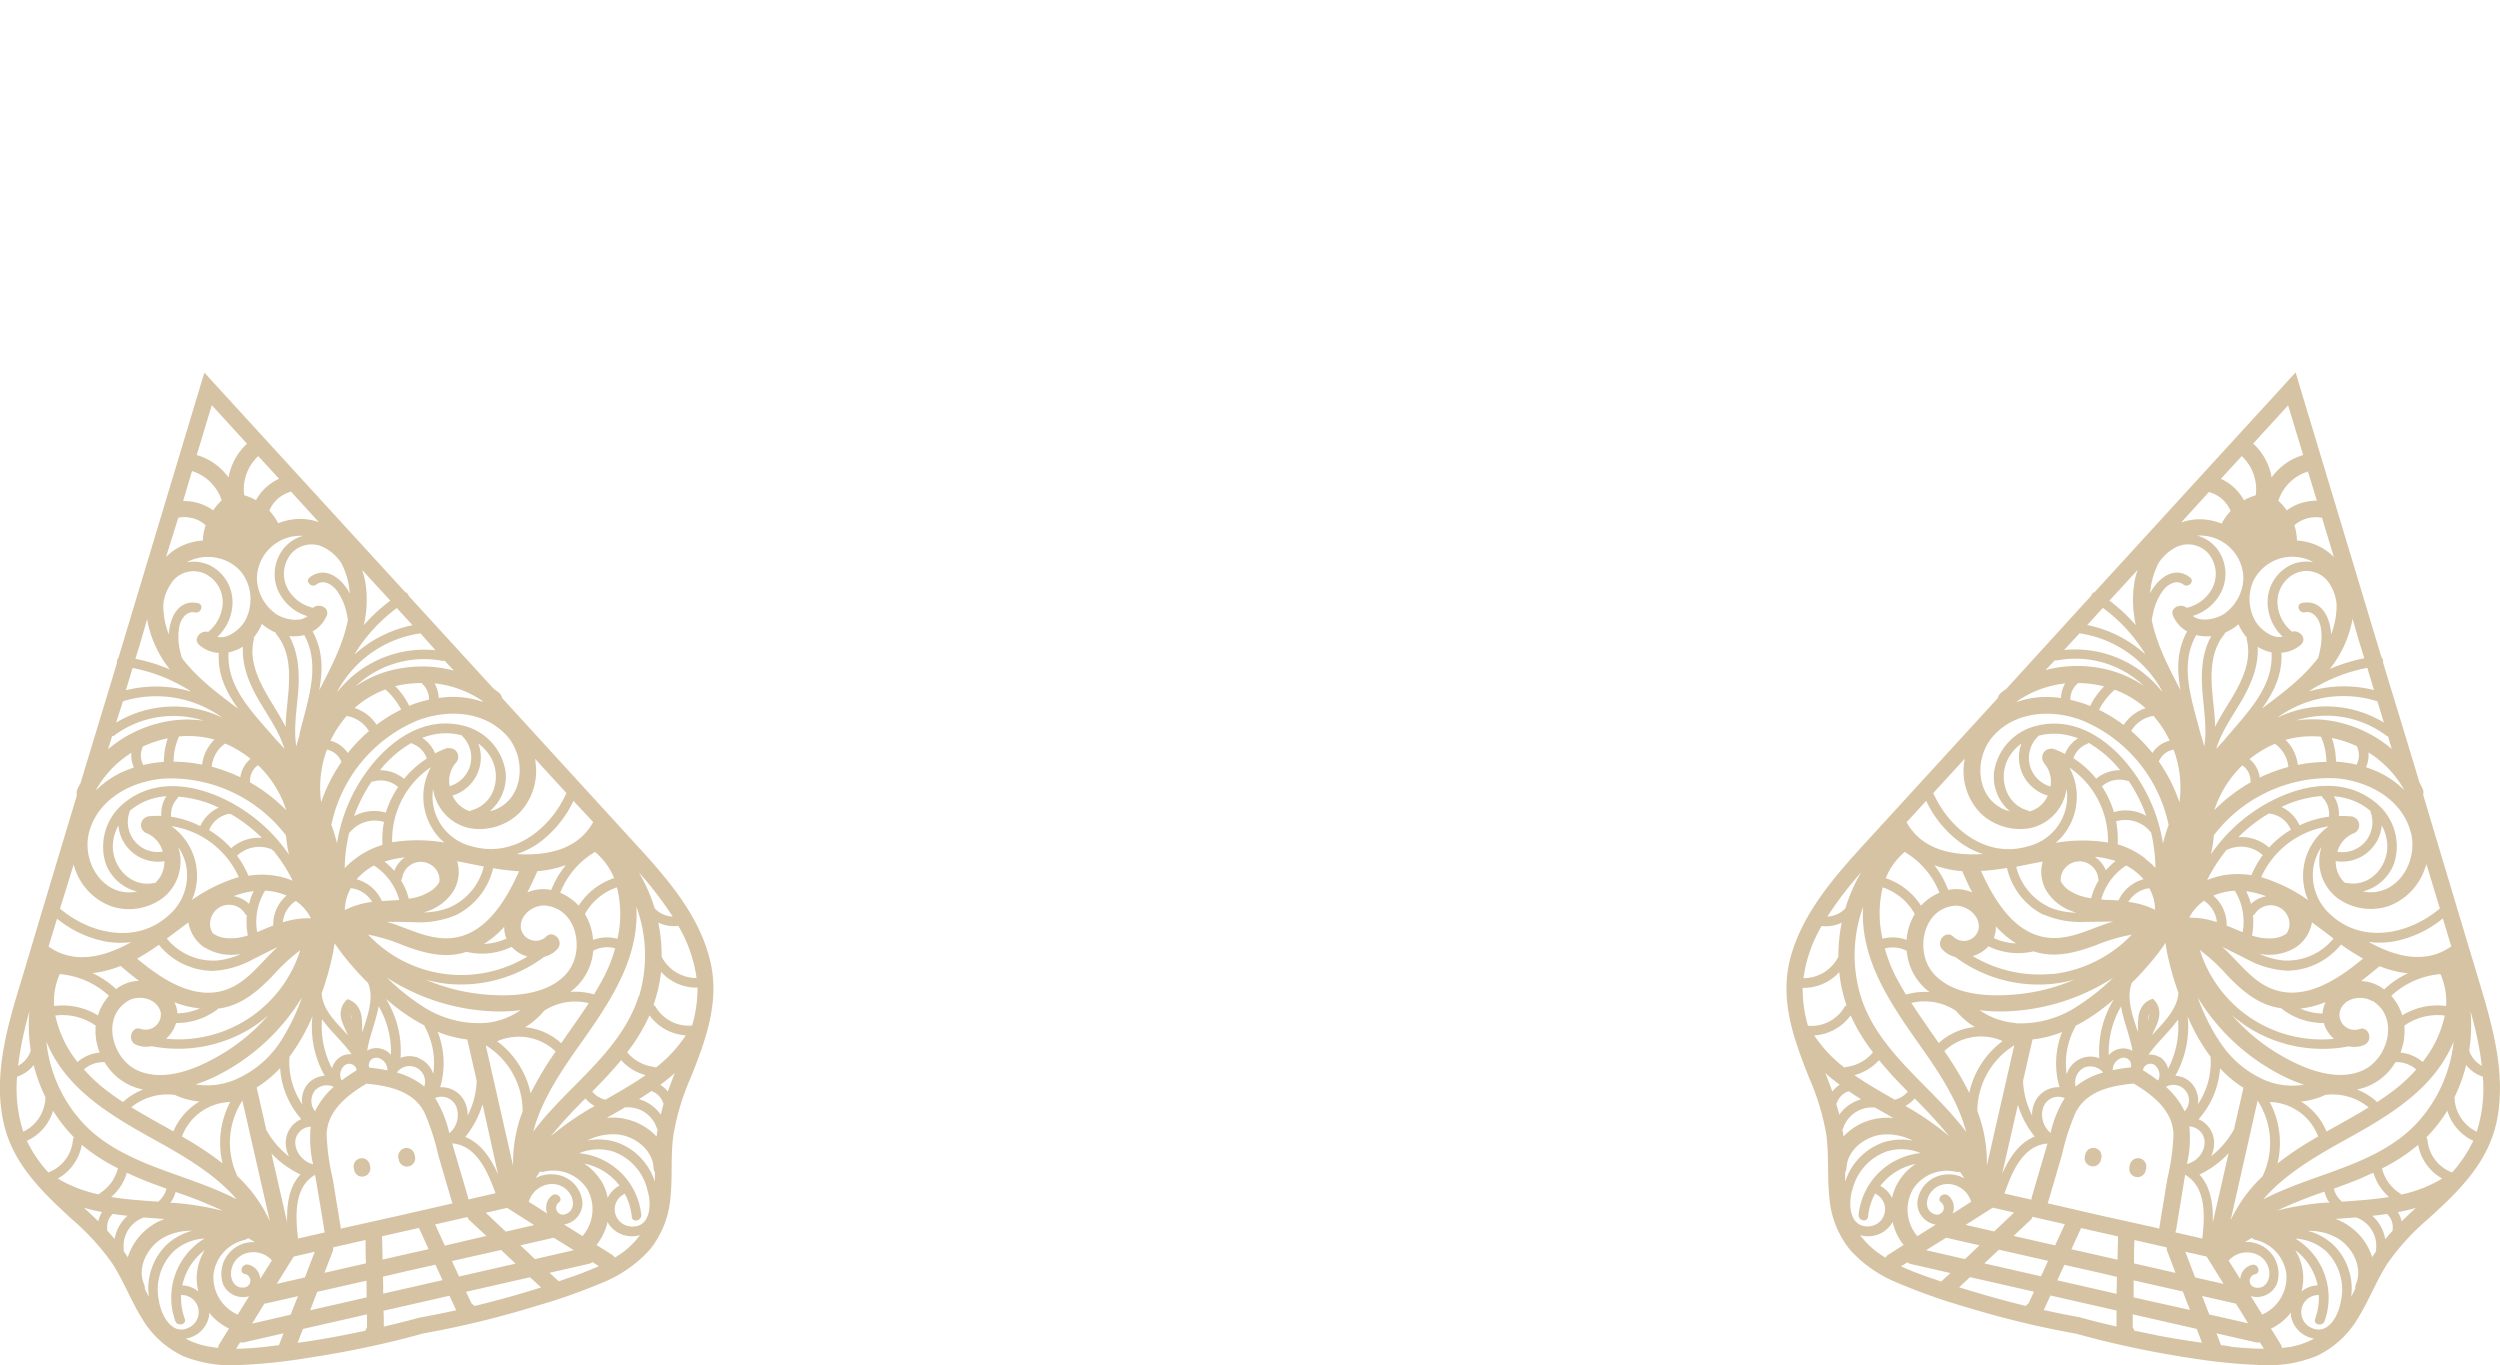 <svg id="Layer_1" data-name="Layer 1" xmlns="http://www.w3.org/2000/svg" viewBox="0 0 406.58 222.06"><defs><style>.cls-1{fill:#d6c3a3;}</style></defs><title>orn13</title><path class="cls-1" d="M406.15,181.85c1.39-7.61-.89-15.35-3.07-22.59q-4.51-15-9-30a1.44,1.44,0,0,0-.09-1q-.24-.51-.51-1-2.47-8.24-5-16.46l-.93-3.09a.81.81,0,0,0-.24-.79l-13.5-44.77-.47-1.58-1.12,1.22-31.56,34.5a.78.78,0,0,0-.56.6l-2.18,2.38L326.32,112c-.3.21-.6.44-.89.67a1.45,1.45,0,0,0-.51.85l-21.15,23.11c-5.1,5.58-10.51,11.57-12.55,19-1.89,6.92.48,13.28,3,19.66a39.38,39.38,0,0,1,2.81,9.31c.42,3.3.13,6.65.47,10a15.41,15.41,0,0,0,3.4,8.69,21,21,0,0,0,7.65,5.32,94.43,94.43,0,0,0,10.58,3.78q5.87,1.81,11.86,3.17,3.35.75,6.7,1.35,3.29.92,6.62,1.68,6,1.38,12.06,2.29A93.35,93.35,0,0,0,367.57,222a21.07,21.07,0,0,0,9.2-1.48,15.47,15.47,0,0,0,6.83-6.35c1.74-2.84,2.93-6,4.74-8.78a38.85,38.85,0,0,1,6.57-7.17C400,193.61,404.85,188.91,406.15,181.85Zm-2.52-8.52a4.23,4.23,0,0,1-2.06-2.48,26.06,26.06,0,0,0,.22-6.36A56.65,56.65,0,0,1,403.63,173.33Zm-10.51,9.27c-5.81,6.25-14.72,7.87-22.25,11.14-.94.4-1.87.84-2.78,1.31,3.55-4.17,8.75-7.13,13.43-9.73,7-3.88,14.36-8.19,17.52-15.93A23.15,23.15,0,0,1,393.12,182.6ZM386,190.74a8.27,8.27,0,0,0,2.54,3.93c-2.51.41-5.09.58-7.64.76a3.83,3.83,0,0,1-1.34-2.12c1.51-.54,3-1.09,4.45-1.7C384.63,191.33,385.29,191,386,190.74Zm-7.1,4.84-.58,0a46.15,46.15,0,0,0-8,1.3,76,76,0,0,1,7.71-3.08A5.15,5.15,0,0,0,378.85,195.58Zm-12.57,10.11a2.54,2.54,0,0,0-2,2.32c-.63-1-1.26-2-1.88-3,2-2.25,6-1.61,6.58,1.59.24,1.32-.47,3-2.05,2.82a1.11,1.11,0,0,1-.2-2.2C367.75,207,367.27,205.51,366.28,205.69Zm-12.44-5.57,1.41-8.62c0-.14.05-.29.08-.44,3.5,2.05,3.17,6.74,2.8,10.24a.29.29,0,0,0,0,.13l-4.38-1A1.4,1.4,0,0,0,353.84,200.12ZM340,206.66l4.28,1-.06,2.76-4.82-1.1-4.82-1.1c.38-.83.76-1.67,1.15-2.51Zm-3.12-3.49,1.57-3.45,3,.68,3,.68c0,1.26-.05,2.53-.07,3.79l-3.73-.85Zm5.15-5.4L333,195.69a2.08,2.08,0,0,0,.12-.3c.74-2.52,1.47-5,2.21-7.54a37.27,37.27,0,0,1,2.27-7c1.82-3.45,5.76-4.29,9.41-4.63,3.14,1.89,6.33,4.36,6.47,8.25a37,37,0,0,1-1,7.25c-.43,2.59-.85,5.17-1.28,7.76a1.77,1.77,0,0,0,0,.32Zm-11.68-2.67-4.38-1,.06-.12c1.18-3.32,2.91-7.68,6.95-8l-.12.44-2.46,8.38A1.18,1.18,0,0,0,330.39,195.1Zm-13.57-.69c-.82-.59-1.9.56-1.08,1.15a1.11,1.11,0,0,1-1.13,1.89c-1.5-.53-1.41-2.33-.63-3.42,1.9-2.64,5.81-1.47,6.63,1.42l-3,1.91A2.56,2.56,0,0,0,316.82,194.41Zm1-47.1c2-.19,4.39,1.6,4,3.81a2.47,2.47,0,0,1-4.06,1.27c-1.18-1.29-3,.7-1.85,2a4.29,4.29,0,0,0,2.12,1.25A22.68,22.68,0,0,0,333.86,160a21.65,21.65,0,0,0,3.5-.68,30.82,30.82,0,0,1-8.78,2.33c-4.61.51-10.9.42-14.19-3.4C311.39,154.77,312.66,147.8,317.85,147.31Zm-3.28-6.63c.36.13.73.26,1.11.37a17.37,17.37,0,0,0,3.52.63c.5,1.15,1,2.32,1.64,3.47a6.4,6.4,0,0,0-3.92-.41A15.33,15.33,0,0,0,314.57,140.68ZM332.89,145a8.15,8.15,0,0,0,4.83,3.43,12.06,12.06,0,0,1-4-.71,9.82,9.82,0,0,1-5.82-6.76c1.44-.28,2.87-.58,4.31-.85A6.08,6.08,0,0,0,332.89,145Zm3.63-20.19a14.3,14.3,0,0,1,6.3,12.21,26.21,26.21,0,0,0-8.52.05,7.84,7.84,0,0,0,.61-.54A9.93,9.93,0,0,0,336.52,124.77Zm-4.13-.73a4.51,4.51,0,0,1,1.08,3.84h0a4.86,4.86,0,0,1-2.06-8.12,1.34,1.34,0,0,0,.11-.14,10,10,0,0,1,4.21-.2,12,12,0,0,1,2.22.61,5.47,5.47,0,0,0-2.13,2.54,15.42,15.42,0,0,0-1.9-.84.83.83,0,0,0-.34,0A1.41,1.41,0,0,0,332.39,124Zm.63,5.34a5.73,5.73,0,0,1-.41.73,4.48,4.48,0,0,1-2.54,1.82.75.75,0,0,0-.32-.17c-3.72-1.07-4.85-5.6-3-8.71a7.34,7.34,0,0,1,2-2.17A6.47,6.47,0,0,0,333,129.38Zm17.2-13c.19.22.38.44.56.67a17.41,17.41,0,0,1,2.08,3.36,4.72,4.72,0,0,0-2.81,2,27.68,27.68,0,0,0-3.45-3.57A5.22,5.22,0,0,1,350.22,116.42Zm-4.85,1.48a25.09,25.09,0,0,0-4-2.46.22.22,0,0,0,.05-.08,10.72,10.72,0,0,1,2.51-3.19,15.85,15.85,0,0,1,5,3A6.87,6.87,0,0,0,345.37,117.9Zm15.08-28.79a6.14,6.14,0,0,0-3.1-2,7.07,7.07,0,0,1,7.5,6.91,7.37,7.37,0,0,1-3.09,5.78c-1.25.85-3.79,1.47-5.14.37A7.69,7.69,0,0,0,361.37,96,6.7,6.7,0,0,0,360.45,89.11Zm8.34,8.56a7.71,7.71,0,0,0,2.44,5.87c-1.69.41-3.7-1.25-4.46-2.56a7.33,7.33,0,0,1-.28-6.55,7.08,7.08,0,0,1,9.75-3,6.26,6.26,0,0,0-3.64.43A6.69,6.69,0,0,0,368.79,97.67Zm3.37,27.06a27,27,0,0,0-4.65,1.72,4.74,4.74,0,0,0-1.66-3,18,18,0,0,1,3.34-2.13l.79-.35A5.2,5.2,0,0,1,372.16,124.73Zm-.46-4.41a16.09,16.09,0,0,1,5.77-.51,10.68,10.68,0,0,1,.88,4s0,.07,0,.1a24.31,24.31,0,0,0-4.65.49A6.85,6.85,0,0,0,371.7,120.32Zm15.65,13.91a7.43,7.43,0,0,1,.87,2.83c.36,3.61-2.62,7.21-6.44,6.56a.65.65,0,0,0-.37,0,4.59,4.59,0,0,1-1.49-2.75,5.69,5.69,0,0,1-.06-.83A6.47,6.47,0,0,0,387.35,134.23Zm-7.21,4.29h0a4.51,4.51,0,0,1,2.64-3,1.41,1.41,0,0,0,0-2.63.62.62,0,0,0-.33-.11,15.91,15.91,0,0,0-2.07-.07,5.39,5.39,0,0,0-.82-3.21,11.76,11.76,0,0,1,2.27.41,9.92,9.92,0,0,1,3.71,2,1.22,1.22,0,0,0,0,.17A4.86,4.86,0,0,1,380.14,138.52Zm-1.43-4.13a9.9,9.9,0,0,0-3.63,11.25c.09.26.2.51.31.76a26.25,26.25,0,0,0-7.65-3.74A14.29,14.29,0,0,1,378.71,134.39ZM376,150c1.18.87,2.34,1.76,3.51,2.63a9.75,9.75,0,0,1-8.17,3.57,12.12,12.12,0,0,1-3.9-1.08,8.2,8.2,0,0,0,5.84-1A6.08,6.08,0,0,0,376,150Zm9.81,12.75c4.47,2.7,2.59,9.53-1.62,11.36-4.62,2-10.33-.63-14.26-3.08a31.23,31.23,0,0,1-6.91-5.91,22.22,22.22,0,0,0,2.87,2.13A22.65,22.65,0,0,0,382,170.17a4.15,4.15,0,0,0,2.45-.21c1.61-.64.81-3.22-.81-2.57a2.47,2.47,0,0,1-3.11-2.9C381.12,162.33,384,161.74,385.76,162.79ZM384,159.55c1-.78,2-1.6,3-2.42a17.17,17.17,0,0,0,3.46,1c.38.06.77.11,1.16.15a15.11,15.11,0,0,0-3.89,2.64A6.34,6.34,0,0,0,384,159.55Zm-.68,17.64a9.31,9.31,0,0,0,5.84-3.8c.15-.21.29-.43.42-.65a4.8,4.8,0,0,1,3.37,1.19,24.62,24.62,0,0,1-3.51,3.3c-.92.7-1.87,1.36-2.84,2A10.77,10.77,0,0,0,383.33,177.19Zm1.89,2.91c-2.24,1.38-4.56,2.64-6.85,3.93a10.17,10.17,0,0,0-4.15-4.88,12.16,12.16,0,0,0,3.95-1.08A9.27,9.27,0,0,1,385.22,180.1Zm-25.65,8a4.89,4.89,0,0,0,.53-2.2,4.21,4.21,0,0,0-2.53-3.88,13.86,13.86,0,0,0,3.49-8.27,18.63,18.63,0,0,0,3.81,3.16l-1.54,6.75A13.77,13.77,0,0,1,359.57,188.05Zm2.87-.5-2.56,11.22c.08-2.85-.3-5.78-2.17-7.8A15.54,15.54,0,0,0,362.44,187.55Zm-1.84-18.78a36.33,36.33,0,0,1-3.17-6.59,34.12,34.12,0,0,0,14.14,12.9,25.77,25.77,0,0,0,3.14,1.28,11.7,11.7,0,0,1-6.18-.67A16.59,16.59,0,0,1,360.6,168.77ZM366.08,147a11.17,11.17,0,0,0-.78-2.06,14.84,14.84,0,0,1,3.26.82A4.84,4.84,0,0,0,366.08,147Zm6.1,2.3a2.86,2.86,0,0,1-.29,2.5,4.22,4.22,0,0,1-1.95.77,8.64,8.64,0,0,1-3.7-.42,11.38,11.38,0,0,0,.17-3.29.72.72,0,0,0,.33-.28A3.07,3.07,0,0,1,372.18,149.28Zm-7.44,2.3c-.48-.18-.94-.38-1.4-.57s-.8-.34-1.21-.49a6.28,6.28,0,0,0-2.17-4.88,10.1,10.1,0,0,1,2.39-.68,8.34,8.34,0,0,1,1.11-.11A9.7,9.7,0,0,1,364.74,151.58Zm13,13.23a9.42,9.42,0,0,1-3.65-.8,15.29,15.29,0,0,0,4.14-1.06A4.88,4.88,0,0,0,377.72,164.81Zm.19,1.57a5.58,5.58,0,0,0,1.63,2.55,20.74,20.74,0,0,1-21.8-14.45,29,29,0,0,1,4.41,4.07c2.22,2.31,4.66,4.51,7.88,5.23.31.07.61.12.91.16A11.06,11.06,0,0,0,377.91,166.38Zm-9.05-5.84c-2.74-1.33-4.63-3.83-6.76-5.91l-.72-.67q2,1,4,2a15.11,15.11,0,0,0,6.64,1.88,11.37,11.37,0,0,0,8.68-4.25,38.75,38.75,0,0,0,3.59,2.28C380.12,159.4,374.36,163.2,368.86,160.54Zm5.1-26.32a6,6,0,0,0-2.94-3l.32-.16a18.28,18.28,0,0,1,6.23-1.62.91.91,0,0,0,.17.28,3.87,3.87,0,0,1,1,3.08A15.76,15.76,0,0,0,374,134.22Zm-1.4.7,0,0a15.5,15.5,0,0,0-3.56,2.9,6.77,6.77,0,0,0-5-1.69,25.3,25.3,0,0,1,5-3.87l.19.05A4.32,4.32,0,0,1,372.56,134.92ZM368,139.07a15.54,15.54,0,0,0-1.85,3.26,13.69,13.69,0,0,0-5.09.13,12.31,12.31,0,0,0-2.11.67,26.35,26.35,0,0,1,3.16-4.91.6.6,0,0,0,.19-.06A5.26,5.26,0,0,1,368,139.07Zm-9.57,7.42a4.64,4.64,0,0,1,2.1,3.48,13.53,13.53,0,0,0-4.49-.73A7.41,7.41,0,0,1,358.45,146.49Zm-7.78,26.95a2,2,0,0,1,.36,2.22l-.08.05a28.48,28.48,0,0,0-2.41-1.65h0A1.22,1.22,0,0,1,350.67,173.44Zm-.55-11a3,3,0,0,0-1.92,1.6c-.61,1.18-.42,2.52-.51,3.79-.18-.59-.38-1.18-.56-1.77-.63-2-1.18-4.29-.38-6.25a47.6,47.6,0,0,0,4.18-4.7c.43-.55.83-1.12,1.22-1.7h.06c.09.68.21,1.37.36,2.06a49.94,49.94,0,0,0,1.73,6c-.13,2.12-1.63,4-3,5.47L350,168.35c.47-1.19,1.22-2.31,1.18-3.63A3,3,0,0,0,350.12,162.44Zm-.78,3.44a4,4,0,0,1,.24-1A4.42,4.42,0,0,1,349.34,165.88Zm-2.83,7.72a28.4,28.4,0,0,0-2.89.44s0,0,0-.08a2,2,0,0,1,1.28-1.84,1.21,1.21,0,0,1,1.65,1.47Zm-3.54-2a14.67,14.67,0,0,1,2-7.91c.41,2.39,1.47,4.81,1.86,7.23a2.84,2.84,0,0,0-1.77-.4A3.18,3.18,0,0,0,343,171.55Zm8.24.32a2.82,2.82,0,0,0-1.77-.4c1.4-2,3.41-3.74,4.8-5.71a14.64,14.64,0,0,1-1.62,8A3.19,3.19,0,0,0,351.21,171.87ZM366,127.25a26.72,26.72,0,0,0-5.88,4.51,17.62,17.62,0,0,1,4.56-7.29A3.09,3.09,0,0,1,366,127.25Zm-4.21-6.93c-.47.48-.93,1-1.36,1.48.85-2.87,2.73-5.43,4.21-8s2.73-5.57,2.52-8.61a7,7,0,0,0,2.26.9C369.8,111.82,365.35,116,361.77,120.32Zm3.62-16.63a.77.77,0,0,0,0,.37c.92,3.84-1.23,7.51-3.17,10.66-.7,1.14-1.41,2.3-2,3.5,0-1.34-.16-2.69-.3-4-.38-3.68-.73-7.91,1.76-11a.87.87,0,0,0,.17-.33,8.52,8.52,0,0,0,2.18-1.37A8.56,8.56,0,0,0,365.39,103.69Zm-8.21-.41a6.83,6.83,0,0,0,2.43.17c-1.51,2.65-1.68,5.8-1.46,8.85s.79,6.1.32,9.06c-.18-.65-.37-1.29-.59-1.92C356.54,114,354.33,108.3,357.18,103.28Zm-3.7,18.64a17.53,17.53,0,0,1,.94,8.55,26,26,0,0,0-3.34-6.61A3.12,3.12,0,0,1,353.48,121.92Zm-3,26.05a13.45,13.45,0,0,0-4.36-1.29,4.66,4.66,0,0,1,3.4-2.23A7.39,7.39,0,0,1,350.49,148Zm-15.55,28.85a4.19,4.19,0,0,0-4,2.39,4.9,4.9,0,0,0-.47,2.21,13.88,13.88,0,0,1-1.47-5.63l1.54-6.74a18.66,18.66,0,0,0,4.81-1.21A13.89,13.89,0,0,0,334.94,176.82Zm-4,8c-2.57,1-4.18,3.49-5.34,6.09l2.56-11.22A15.62,15.62,0,0,0,330.92,184.86Zm-3.13-18.45a11.68,11.68,0,0,1-5.86-2.08,28,28,0,0,0,3.39.21,34.18,34.18,0,0,0,18.33-5.5,35.82,35.82,0,0,1-5.71,4.56A16.68,16.68,0,0,1,327.79,166.41Zm6-8a21,21,0,0,1-13-2.89,5.47,5.47,0,0,0,2.57-1.58,11,11,0,0,0,7.34.82c.29.09.58.18.89.25,3.21.75,6.37-.18,9.37-1.3A28.44,28.44,0,0,1,346.7,152,21.14,21.14,0,0,1,333.79,158.42Zm-9.2-7.69a15.36,15.36,0,0,0,3.27,2.75,9.56,9.56,0,0,1-3.64-.87A4.74,4.74,0,0,0,324.59,150.73Zm16.16-11.33a14.49,14.49,0,0,1,3.28.68,10.76,10.76,0,0,0-1.58,1.51A4.9,4.9,0,0,0,340.75,139.4Zm.58,3.73a11.44,11.44,0,0,0-1.27,3,8.75,8.75,0,0,1-3.52-1.22,4.36,4.36,0,0,1-1.42-1.54A2.86,2.86,0,0,1,336,141a3.06,3.06,0,0,1,5.21,1.7A1,1,0,0,0,341.33,143.13Zm4.39-2.33a9.51,9.51,0,0,1,1,.59,9.77,9.77,0,0,1,1.86,1.65,6.29,6.29,0,0,0-4.07,3.45l-1.3-.08c-.5,0-1,0-1.51-.09A9.68,9.68,0,0,1,345.72,140.8Zm3.18-1.11a13.67,13.67,0,0,0-4.53-2.33,15.5,15.5,0,0,0-.25-3.74,5.27,5.27,0,0,1,5.53,1.65.5.5,0,0,0,.15.14,26.21,26.21,0,0,1,.71,5.79A12.1,12.1,0,0,0,348.9,139.69Zm-5.15-7.6a16.15,16.15,0,0,0-1.95-4.16h0A4.34,4.34,0,0,1,346,127a.63.63,0,0,0,.19,0,25.43,25.43,0,0,1,2.86,5.68A6.73,6.73,0,0,0,343.75,132.09Zm-2.88-5.42a15.82,15.82,0,0,0-3.7-3.31A3.82,3.82,0,0,1,339.4,121a.91.91,0,0,0,.27-.18,18.22,18.22,0,0,1,4.92,4.17l.22.27A6,6,0,0,0,340.87,126.67Zm-8.51,22.12a15.18,15.18,0,0,0,6.8,1.19l4.49-.06-.94.29c-2.82.95-5.61,2.39-8.65,2.39-6.11,0-9.66-5.9-11.91-10.9a40.12,40.12,0,0,0,4.22-.5A11.38,11.38,0,0,0,332.36,148.79ZM313.8,161.34a10.9,10.9,0,0,0-3.84.41c-.59-1-1.16-2-1.69-3a25.23,25.23,0,0,1-1.74-4.49,4.86,4.86,0,0,1,3.56.38,6.93,6.93,0,0,0,.1.78A9.32,9.32,0,0,0,313.8,161.34Zm4.27,3a12.4,12.4,0,0,0,3.09,2.69,10.12,10.12,0,0,0-5.86,2.6c-1.5-2.16-3-4.3-4.46-6.52A9.27,9.27,0,0,1,318.07,164.37Zm7.65,4.95a14.22,14.22,0,0,0-5.45,8.45,55,55,0,0,0-4.06-6.8A8.68,8.68,0,0,1,325.72,169.32Zm1.88.64-4.47,19.62,0-.05a23.12,23.12,0,0,0-1.55-8.8A12.6,12.6,0,0,1,327.6,170Zm-3.51,26.48,3.47.79-3.25,3.07-4.64-1.06Zm8.14-16.12a2.61,2.61,0,0,1,3.56-1.7h0a18,18,0,0,0-2.3,5.66A3.88,3.88,0,0,1,332.23,180.32Zm3.88-5.58a12.27,12.27,0,0,1,1.36-7.63,1.13,1.13,0,0,0,.08-.24,31.37,31.37,0,0,0,5.87-4l.36-.31a16.07,16.07,0,0,0-2.36,9.58,4,4,0,0,0-2.91,0A4.08,4.08,0,0,0,336.11,174.74ZM339,173.6a2.69,2.69,0,0,1,3,.78s0,0,0,.06a12.33,12.33,0,0,0-4.43,2.26A2.7,2.7,0,0,1,339,173.6Zm16.28,7.13a12.44,12.44,0,0,0-3-3.95l0-.05a2.53,2.53,0,0,1,3,4Zm1.14-4.56a4,4,0,0,0-2.64-1.22,16.08,16.08,0,0,0,2-9.65c.06.14.12.29.19.44a31.25,31.25,0,0,0,3.55,6.14,1,1,0,0,0,0,.26,12.23,12.23,0,0,1-2.08,7.46A4.11,4.11,0,0,0,356.4,176.17Zm2.09,10.13a3.83,3.83,0,0,1-2.85,3,18,18,0,0,0,.39-6.1h0A2.59,2.59,0,0,1,358.49,186.3Zm.36,18.06,2.76,4.44L357,207.75c-.54-1.39-1.07-2.79-1.6-4.18Zm3.88-5.8,0,0L367.16,179a12.6,12.6,0,0,1,.79,12.33A23.29,23.29,0,0,0,362.73,198.56Zm6.4-19.34a8.68,8.68,0,0,1,7.86,5.61,54.75,54.75,0,0,0-6.61,4.37A14.24,14.24,0,0,0,369.13,179.22ZM394,172.71a6.52,6.52,0,0,0-3.61-1.53,9.6,9.6,0,0,0,.63-4.37,9.33,9.33,0,0,1,6.58-1.65A18.24,18.24,0,0,1,394,172.71Zm-3.31-7.57q-.09-.3-.21-.6a8.84,8.84,0,0,0-1.58-2.59,13.36,13.36,0,0,1,8-3.53,10.91,10.91,0,0,1,.91,5.19A10.91,10.91,0,0,0,390.66,165.14ZM397.78,151c.29,1,.58,1.94.88,2.91-4.26,3-9.18,1.65-13.44-.72a13.81,13.81,0,0,0,4.06-.08,17.8,17.8,0,0,0,8-3.73Zm-3.17-10.49,2.19,7.24c-4.93,4.16-12.41,5.81-17.61,1.14a8.58,8.58,0,0,1-2.88-8.27,8.42,8.42,0,0,1,1.24-2.88,7.58,7.58,0,0,0,2.5,8.25,9.24,9.24,0,0,0,8.32,1.4,9.82,9.82,0,0,0,6-6.16C394.47,141,394.55,140.78,394.61,140.54Zm-2.49-5c1.12,4.63-2.17,10.17-7.35,9.55a4.33,4.33,0,0,1-.5-.08,7.36,7.36,0,0,0,5.08-4.54,9.1,9.1,0,0,0-3-9.92c-6.6-5.42-16.07-1.84-21.86,3a27.35,27.35,0,0,0-4.93,5.43c.06-.23.11-.46.15-.7a22,22,0,0,0,.34-2.42,23.61,23.61,0,0,1,19.79-9.26C385.2,127,390.79,130,392.12,135.56Zm-12.87-15.49a18,18,0,0,1,4.09,1.36,1,1,0,0,0,.05.21,3.23,3.23,0,0,1-.14,2.77,21,21,0,0,0-3.35-.5.66.66,0,0,0,0-.21A12.4,12.4,0,0,0,379.25,120.07Zm11.69,8.28.05.18a14.91,14.91,0,0,0-4.05-2.85,19,19,0,0,0-2.16-.85,4.72,4.72,0,0,0,.41-2.4l.19.11A17,17,0,0,1,390.94,128.35Zm-2.6-8.62.64,2.13a20.39,20.39,0,0,0-10.23-4.64,19,19,0,0,0-5.32,0,16.2,16.2,0,0,1,14.47,2.33A.85.85,0,0,0,388.34,119.73Zm-1.71-5.68,1.06,3.51a18.08,18.08,0,0,0-17.28-.81l.08-.08A18.31,18.31,0,0,1,386.63,114.05Zm-.54-1.77a20,20,0,0,0-10.53.2,1.59,1.59,0,0,1,.13-.13,26.79,26.79,0,0,1,9.31-3.69Zm-3.5-11.64,1,3.47.92,3a28,28,0,0,0-5.61,1.73,18.06,18.06,0,0,0,3.18-6A13.82,13.82,0,0,0,382.59,100.64ZM380,98.17a12.79,12.79,0,0,1-.89,5c-.12-2.7-1.54-5.77-4.75-5.1-1,.21-.51,1.71.47,1.51,1.44-.3,2.33,1.12,2.58,2.33a9.25,9.25,0,0,1-.07,3.63A10.35,10.35,0,0,1,377,107c-2.5,3.3-5.85,5.76-9.14,8.24,1.94-2.68,3.37-5.57,3.17-9.09a5.3,5.3,0,0,0,3.14-1.27c1.14-1-.19-2.49-1.41-2.15a6.33,6.33,0,0,1-2.36-4.48,5.14,5.14,0,0,1,2.9-5,4.41,4.41,0,0,1,5.27,1.27A7.49,7.49,0,0,1,380,98.17Zm-2.38-14,1.94,6.42a8.78,8.78,0,0,0-3-2,9.68,9.68,0,0,0-3-.69,8.88,8.88,0,0,0-.42-2.47,5.25,5.25,0,0,1,4.22-1.26A1.34,1.34,0,0,0,377.62,84.18Zm-.82-2.74A8.15,8.15,0,0,0,371.9,83a8.75,8.75,0,0,0-1.37-1.55,7.38,7.38,0,0,1,4.82-4.77Zm-4.68-15.51L374.57,74a9.75,9.75,0,0,0-5.13,3.64,9.69,9.69,0,0,0-3-5.5Zm-7.54,8.25a7.4,7.4,0,0,1,2.28,6.38,9.3,9.3,0,0,0-1.92.81,8.09,8.09,0,0,0-3.75-3.49ZM359.25,80a1.69,1.69,0,0,0,.27.11,5.24,5.24,0,0,1,3.25,3,9,9,0,0,0-1.45,2.05,9.66,9.66,0,0,0-3-.69,8.92,8.92,0,0,0-3.59.51Zm-8.2,11.57a7.46,7.46,0,0,1,2.89-2.6,4.41,4.41,0,0,1,5.29,1.14,5.16,5.16,0,0,1,.46,5.74,6.31,6.31,0,0,1-4.06,3c-1-.83-2.81,0-2.21,1.33a5.33,5.33,0,0,0,2.28,2.51c-1.7,3.08-1.67,6.3-1.08,9.56-1.9-3.66-3.84-7.33-4.67-11.39a13.22,13.22,0,0,1,.29-1.5,9.55,9.55,0,0,1,1.52-3.3c.74-1,2.17-1.88,3.33-1,.8.62,1.89-.53,1.08-1.15-2.6-2-5.21.16-6.49,2.55A12.85,12.85,0,0,1,351.05,91.57Zm-5.84,3.78,2.44-2.67a13.48,13.48,0,0,0-.56,2.23,18.29,18.29,0,0,0,.27,6.77,28,28,0,0,0-4.3-4ZM342,98.86a26.49,26.49,0,0,1,6.8,7.36,1.22,1.22,0,0,0,.07.17,20,20,0,0,0-9.42-4.74ZM338.2,103a18.29,18.29,0,0,1,13.41,9.35l0,.11a18,18,0,0,0-15.92-6.75Zm-4,4.38a.92.92,0,0,0,.47,0,16.18,16.18,0,0,1,14,4.18,18.44,18.44,0,0,0-4.78-2.33,20.32,20.32,0,0,0-11.23-.25Zm8,4.24a12.63,12.63,0,0,0-2.18,3c0,.07-.05.14-.07.2a20.44,20.44,0,0,0-3.23-1,3.27,3.27,0,0,1,1.07-2.56.75.75,0,0,0,.14-.17A18.51,18.51,0,0,1,342.23,111.63ZM328.11,114a17.15,17.15,0,0,1,7.53-2.83l.22,0a4.74,4.74,0,0,0-.67,2.35,16.35,16.35,0,0,0-2.32-.17,14.74,14.74,0,0,0-4.88.81Zm-4.19,6c3.61-4.43,10-4.75,14.94-2.74a23.62,23.62,0,0,1,13.83,16.92,21.07,21.07,0,0,0-.75,2.33c-.06.23-.12.46-.17.7a26.49,26.49,0,0,0-2.09-7c-3.11-6.87-10.1-14.21-18.4-12.19a9.13,9.13,0,0,0-7,7.65,7.37,7.37,0,0,0,2.61,6.29l-.48-.14C321.47,130.12,320.91,123.71,323.92,120Zm-4.4,3.4c0,.25-.08.5-.11.75a9.87,9.87,0,0,0,2.75,8.16,9.3,9.3,0,0,0,8.11,2.35,7.59,7.59,0,0,0,5.82-6.37,8.31,8.31,0,0,1-6.3,9.35c-6.72,2-12.74-2.77-15.38-8.66Zm-7.4,8.09,1.14-1.25a17.88,17.88,0,0,0,5.61,6.83,13.55,13.55,0,0,0,3.62,1.83c-4.87.29-9.89-.63-12.42-5.18Zm-2.37,7.06a13.29,13.29,0,0,1,5.66,6.64,8.85,8.85,0,0,0-2.54,1.64c-.16.15-.31.3-.45.46a11,11,0,0,0-5.74-4.47A10.89,10.89,0,0,1,309.75,138.57Zm-3.57,5.76a9.33,9.33,0,0,1,5.22,4.34,9.56,9.56,0,0,0-1.33,4.21,6.44,6.44,0,0,0-3.91-.19A18.29,18.29,0,0,1,306.18,144.33ZM303,147.5c-.51,8.35,4.26,15.42,8.88,22,3.09,4.36,6.5,9.28,7.88,14.58-.61-.81-1.26-1.61-1.93-2.38-5.37-6.21-12.69-11.54-15.22-19.69A23,23,0,0,1,303,147.5Zm14,37.28a46.27,46.27,0,0,0-6.62-4.63l-.5-.29a5.13,5.13,0,0,0,1.5-1.21A79.06,79.06,0,0,1,317,184.78Zm-6.73-7.25a3.93,3.93,0,0,1-2.13,1.32c-2.21-1.27-4.46-2.54-6.55-4a8.15,8.15,0,0,0,4-2.44q.69.84,1.41,1.65C308,175.23,309.13,176.38,310.26,177.53Zm-7.59-35.64a26.35,26.35,0,0,0-2.56,5.83,4.21,4.21,0,0,1-2.93,1.34A58.67,58.67,0,0,1,302.67,141.89Zm-6.41,8.7a5.72,5.72,0,0,0,3.25-.53,27.1,27.1,0,0,0-.54,5.54,6.37,6.37,0,0,1-5.68,3.48A23,23,0,0,1,296.26,150.59Zm-3.08,10.07a7.78,7.78,0,0,0,5.93-2.57,24.23,24.23,0,0,0,.95,4.69c.07.24.15.48.24.71a.78.78,0,0,0-.37.33,6.23,6.23,0,0,1-5.91,3A21.31,21.31,0,0,1,293.18,160.66ZM298,177.52c-.36-1-.75-2-1.14-3,.75.67,1.53,1.29,2.34,1.89A4.79,4.79,0,0,0,298,177.52Zm-2.92-9.13a7.89,7.89,0,0,0,5.89-3.25,29.72,29.72,0,0,0,3.64,6,6.69,6.69,0,0,1-4.3,2.37.73.73,0,0,0-.34.12A21.64,21.64,0,0,1,295.05,168.39Zm3.57,11.1a.76.76,0,0,0,.15-.28,2.92,2.92,0,0,1,1.87-1.74c.66.45,1.34.88,2,1.31a6.57,6.57,0,0,0-3.55,2.51C299,180.69,298.8,180.09,298.62,179.49Zm1.15,5.37c0-.4-.11-.79-.18-1.19a.75.75,0,0,0,.18-.3,4.93,4.93,0,0,1,5.16-3.24c.9.53,1.8,1,2.69,1.55l.25.14a10.43,10.43,0,0,0-2.78.12A9.68,9.68,0,0,0,299.77,184.86Zm.28,7.27c0-.49,0-1,0-1.48a1.42,1.42,0,0,0,.22-.71c.14-3,3.13-5.19,5.93-5.43a9.15,9.15,0,0,1,4.86,1,9.83,9.83,0,0,0-4.72.25,10,10,0,0,0-6.25,6.32Zm1.18,1.38a8.77,8.77,0,0,1,5.7-6.29,8.24,8.24,0,0,1,5.41.31,11.25,11.25,0,0,0-10.1,10c-.11,1,1.43,1.35,1.53.35a10.13,10.13,0,0,1,1.14-3.76,2.79,2.79,0,0,1-.92,5.32C300.71,199.69,300.58,195.77,301.23,193.51Zm6.47,1.36a4.43,4.43,0,0,0-1.93-2,9.59,9.59,0,0,1,5.76-3.58,9,9,0,0,0-2.63,2.62A8.23,8.23,0,0,0,307.7,194.87Zm-.63,9.18a1.36,1.36,0,0,0-.47.49c-.31-.2-.62-.39-.92-.6a13.14,13.14,0,0,1-3.19-3.07,4.56,4.56,0,0,0,5-1.69,2.87,2.87,0,0,0,.28-.48,8.92,8.92,0,0,0,1.72,3.67l.08.1Zm4-10.63a6.54,6.54,0,0,1,6.94-2.86,1.32,1.32,0,0,0,.69,0c.25.35.49.7.71,1.07a5.09,5.09,0,0,0-2.81-.63,5,5,0,0,0-4.81,4.6,3.55,3.55,0,0,0,3,3.56l-3,1.88-.07-.09A6.65,6.65,0,0,1,311.11,193.42Zm4.59,15-1.36-.47a53.17,53.17,0,0,1-5.16-2l1.05-.66a1.3,1.3,0,0,0,.6.29l6.38,1.46Zm-2.45-5.1,3.22-2,.17,0,5.3,1.21-2.36,2.24ZM329.9,212a1.46,1.46,0,0,0-.44.38c-1.2-.29-2.4-.59-3.6-.91q-3.64-1-7.24-2.11l1.76-1.66,10.41,2.37Zm2-4.44-9.19-2.09,2.37-2.23,8,1.81C332.7,205.91,332.32,206.75,331.93,207.58ZM327.47,201l2.71-2.55a1.3,1.3,0,0,0,.36-.56l5.27,1.2-1.58,3.45Zm10.84,13.24c-2-.36-4-.75-5.92-1.19l1.08-2.36,5.37,1.22,5.37,1.22c0,.87,0,1.74,0,2.6Q341.22,215.06,338.31,214.26Zm8.75-8.77c0-1.27,0-2.53.07-3.8l5.27,1.2a1.31,1.31,0,0,0,.08.66l1.33,3.48Zm-.06,2.76,8,1.81c.38,1,.77,2,1.16,3L347,211C347,210.09,347,209.17,347,208.25Zm3.72,8.91c-1.21-.24-2.42-.48-3.63-.74a1.34,1.34,0,0,0-.24-.53l0-2.12,10.4,2.37.87,2.25Q354.44,217.87,350.72,217.16Zm7.42-6.37,5.31,1.2a.45.45,0,0,0,.16,0c.68,1.08,1.35,2.16,2,3.24l-6.32-1.44Zm4.5,8.17-1.43-.17c-.25-.64-.49-1.29-.74-1.93l6.39,1.46a1.46,1.46,0,0,0,.66,0l.66,1.05A51.22,51.22,0,0,1,362.64,219Zm5.37-5.21-.1.06-1.86-3a3.55,3.55,0,0,0,4.22-1.92,5.17,5.17,0,0,0-5.15-6.88c.36-.23.73-.45,1.1-.66a1.31,1.31,0,0,0,.62.32,6.54,6.54,0,0,1,5,5.59A6.65,6.65,0,0,1,368,213.75Zm4.18,5.35c-.36.06-.73.1-1.09.14a1.38,1.38,0,0,0-.21-.64l-1.56-2.51.12-.05a8.91,8.91,0,0,0,3.13-2.56c0,.18,0,.37,0,.55a4.57,4.57,0,0,0,3.77,3.69A13.22,13.22,0,0,1,372.19,219.1Zm2.33-12.27a9.05,9.05,0,0,0-1.24-3.5,9.57,9.57,0,0,1,3.64,5.72,4.51,4.51,0,0,0-2.62,1A8.52,8.52,0,0,0,374.52,206.83Zm1.13,9a2.78,2.78,0,0,1,1.47-5.19,10.35,10.35,0,0,1-.6,3.88c-.35.95,1.19,1.29,1.53.35a11.25,11.25,0,0,0-4.75-13.42,8.21,8.21,0,0,1,5,2.06,8.75,8.75,0,0,1,2.4,8.14C380.32,214,378.51,217.43,375.65,215.81Zm7.4-6.23c-.22.44-.44.88-.67,1.32v-.05a10,10,0,0,0-2.9-8.4,9.67,9.67,0,0,0-4.13-2.27,9.11,9.11,0,0,1,4.81,1.2c2.42,1.43,4.15,4.72,3,7.46A1.41,1.41,0,0,0,383.05,209.58Zm2.74-5.11a9.58,9.58,0,0,0-3.54-4.93,9.87,9.87,0,0,0-2.45-1.32l.28,0,3.1-.23a4.93,4.93,0,0,1,3.25,5.16.82.82,0,0,0,0,.35C386.23,203.8,386,204.13,385.79,204.47Zm2.13-2.94a6.55,6.55,0,0,0-2.11-3.8q1.2-.12,2.4-.3a2.91,2.91,0,0,1,.92,2.38,1.13,1.13,0,0,0,0,.32C388.72,200.59,388.31,201.05,387.92,201.53Zm2.67-2.9a4.81,4.81,0,0,0-.62-1.5c1-.19,2-.41,2.93-.69C392.12,197.16,391.34,197.89,390.59,198.63Zm-.09-4.35a.78.78,0,0,0-.26-.25,6.67,6.67,0,0,1-2.85-4,29.46,29.46,0,0,0,5.88-3.84,7.9,7.9,0,0,0,3.91,5.48A21.61,21.61,0,0,1,390.5,194.28Zm8.29-3.6a6.21,6.21,0,0,1-4-5.24.84.84,0,0,0-.19-.46c.18-.17.35-.35.52-.54a24.33,24.33,0,0,0,2.89-3.81,7.81,7.81,0,0,0,4.23,4.89A21.43,21.43,0,0,1,398.79,190.68Zm4-6.63a6.37,6.37,0,0,1-3.61-5.61,27,27,0,0,0,1.9-5.22,5.8,5.8,0,0,0,2.71,1.88A23.14,23.14,0,0,1,402.8,184.05Z"/><path class="cls-1" d="M348,188.39a1.36,1.36,0,0,0-1,.17,1.38,1.38,0,0,0-.6.84l-.07.33a1.35,1.35,0,1,0,2.63.6l.08-.33a1.38,1.38,0,0,0-.18-1A1.32,1.32,0,0,0,348,188.39Z"/><path class="cls-1" d="M340.75,186.73a1.33,1.33,0,0,0-1.61,1l-.08.33a1.45,1.45,0,0,0,.17,1,1.34,1.34,0,0,0,.85.6,1.4,1.4,0,0,0,1-.17,1.45,1.45,0,0,0,.6-.85l.07-.33a1.41,1.41,0,0,0-.17-1A1.36,1.36,0,0,0,340.75,186.73Z"/><path class="cls-1" d="M11.67,198.26a39.15,39.15,0,0,1,6.56,7.17c1.82,2.8,3,5.94,4.74,8.78a15.44,15.44,0,0,0,6.84,6.35A21.05,21.05,0,0,0,39,222a93.13,93.13,0,0,0,11.18-1.18c4-.61,8.08-1.37,12.06-2.29q3.33-.76,6.63-1.68,3.36-.6,6.69-1.35,6-1.36,11.86-3.17A94.58,94.58,0,0,0,98,208.59a21,21,0,0,0,7.65-5.32,15.48,15.48,0,0,0,3.4-8.69c.34-3.31,0-6.66.47-10a38.92,38.92,0,0,1,2.81-9.31c2.54-6.38,4.91-12.74,3-19.66-2-7.46-7.46-13.45-12.56-19L81.65,113.51a1.35,1.35,0,0,0-.51-.85c-.28-.23-.58-.46-.88-.67L68.65,99.3l-2.18-2.38a.79.79,0,0,0-.55-.6L34.35,61.82,33.24,60.6l-.48,1.58L19.26,107a.83.83,0,0,0-.23.79l-.93,3.09-5,16.46c-.17.32-.34.65-.5,1a1.38,1.38,0,0,0-.09,1q-4.53,15-9,30C1.31,166.5-1,174.24.43,181.85,1.72,188.91,6.61,193.61,11.67,198.26ZM4.78,164.49A26.06,26.06,0,0,0,5,170.85a4.16,4.16,0,0,1-2.06,2.48A57.82,57.82,0,0,1,4.78,164.49Zm2.76,4.9c3.15,7.74,10.52,12.05,17.52,15.93,4.67,2.6,9.88,5.56,13.43,9.73-.91-.47-1.84-.91-2.78-1.31-7.53-3.27-16.44-4.89-22.25-11.14A23,23,0,0,1,7.54,169.39Zm15.07,22.22c1.45.61,2.94,1.16,4.46,1.7a3.9,3.9,0,0,1-1.35,2.12c-2.54-.18-5.12-.35-7.64-.76a8.12,8.12,0,0,0,2.54-3.93C21.28,191,21.94,191.33,22.61,191.61Zm5.95,2.24a76.14,76.14,0,0,1,7.72,3.08,46.1,46.1,0,0,0-8-1.3l-.58,0A5.15,5.15,0,0,0,28.56,193.85Zm11.26,13.34a1.11,1.11,0,0,1-.2,2.2c-1.58.16-2.28-1.5-2-2.82.57-3.2,4.6-3.84,6.59-1.59l-1.88,3a2.55,2.55,0,0,0-2-2.32C39.31,205.51,38.83,207,39.82,207.19Zm13-6.76-4.37,1v-.13c-.37-3.5-.7-8.19,2.79-10.24,0,.15.06.3.08.44.47,2.88,1,5.75,1.42,8.62A2.33,2.33,0,0,0,52.82,200.43Zm18,5.25c.38.84.76,1.68,1.15,2.51l-4.83,1.1-4.82,1.1c0-.92,0-1.84-.05-2.76l4.27-1ZM65.93,204l-3.72.85c0-1.26-.05-2.53-.08-3.79l3-.68,3-.68,1.58,3.45Zm-10.54-4.18a1.17,1.17,0,0,0,0-.32c-.42-2.59-.85-5.17-1.27-7.76a37.06,37.06,0,0,1-1-7.25c.14-3.89,3.33-6.36,6.47-8.25,3.66.34,7.6,1.18,9.41,4.63a38,38,0,0,1,2.28,7q1.09,3.77,2.21,7.54a1.34,1.34,0,0,0,.12.3l-9.11,2.08Zm20.74-5.05-2.46-8.38-.12-.44c4,.34,5.78,4.7,7,8a.61.61,0,0,0,0,.12l-4.37,1A1.88,1.88,0,0,0,76.13,194.79ZM89,197.36l-3-1.91c.81-2.89,4.72-4.06,6.62-1.42.79,1.09.87,2.89-.62,3.42a1.11,1.11,0,0,1-1.13-1.89c.82-.59-.27-1.74-1.08-1.15A2.55,2.55,0,0,0,89,197.36Zm3.21-39.11c-3.29,3.82-9.59,3.91-14.19,3.4a30.89,30.89,0,0,1-8.79-2.33,22,22,0,0,0,3.51.68,22.65,22.65,0,0,0,15.77-4.39,4.32,4.32,0,0,0,2.13-1.25c1.17-1.27-.67-3.26-1.85-2a2.47,2.47,0,0,1-4.06-1.27c-.37-2.21,2-4,4-3.81C93.92,147.8,95.19,154.77,92.19,158.25Zm-2.54-13.51a6.37,6.37,0,0,0-3.91.41c.59-1.15,1.13-2.32,1.63-3.47a17.46,17.46,0,0,0,3.53-.63c.37-.11.74-.24,1.11-.37A15.36,15.36,0,0,0,89.65,144.74Zm-15.29-4.67c1.43.27,2.87.57,4.3.85a9.77,9.77,0,0,1-5.82,6.76,12,12,0,0,1-4,.71A8.18,8.18,0,0,0,73.69,145,6.16,6.16,0,0,0,74.36,140.07Zm-2.7-3.58c.2.19.4.37.61.54a26.15,26.15,0,0,0-8.51-.05,14.28,14.28,0,0,1,6.3-12.21A9.92,9.92,0,0,0,71.66,136.49ZM73,121.68a.88.88,0,0,0-.35,0,15.28,15.28,0,0,0-1.89.84A5.52,5.52,0,0,0,68.66,120a11.74,11.74,0,0,1,2.22-.61,10,10,0,0,1,4.21.2l.1.14a4.85,4.85,0,0,1-2.06,8.12h0A4.51,4.51,0,0,1,74.19,124,1.41,1.41,0,0,0,73,121.68Zm4.75-.8a7.61,7.61,0,0,1,2,2.17c1.88,3.11.76,7.64-3,8.71a.82.82,0,0,0-.32.17A4.49,4.49,0,0,1,74,130.11a4,4,0,0,1-.41-.73A6.48,6.48,0,0,0,77.78,120.88ZM60,118.9a27,27,0,0,0-3.44,3.57,4.77,4.77,0,0,0-2.82-2,17.45,17.45,0,0,1,2.09-3.36c.18-.23.36-.45.55-.67A5.22,5.22,0,0,1,60,118.9Zm-2.32-3.77a15.8,15.8,0,0,1,5-3,10.72,10.72,0,0,1,2.51,3.19l.06.08a24.64,24.64,0,0,0-4,2.46A6.91,6.91,0,0,0,57.65,115.13ZM45.2,96A7.69,7.69,0,0,0,50,100.21c-1.34,1.1-3.88.48-5.13-.37a7.37,7.37,0,0,1-3.09-5.78,7.06,7.06,0,0,1,7.49-6.91,6.16,6.16,0,0,0-3.09,2A6.7,6.7,0,0,0,45.2,96ZM34,91.88a6.27,6.27,0,0,0-3.64-.43c3.33-1.86,8.07-.7,9.74,3a7.36,7.36,0,0,1-.27,6.55c-.76,1.31-2.78,3-4.47,2.56a7.68,7.68,0,0,0,2.45-5.87A6.69,6.69,0,0,0,34,91.88Zm2.62,29.05.79.35a18.39,18.39,0,0,1,3.34,2.13,4.74,4.74,0,0,0-1.66,3,27.09,27.09,0,0,0-4.66-1.72A5.21,5.21,0,0,1,36.6,120.93Zm-3.73,3.43a24.42,24.42,0,0,0-4.66-.49s0-.06,0-.1a10.48,10.48,0,0,1,.88-4,16.09,16.09,0,0,1,5.77.51A6.85,6.85,0,0,0,32.87,124.36Zm-6.16,15.7a4.59,4.59,0,0,1-1.55,3.58.62.62,0,0,0-.36,0c-3.82.65-6.8-3-6.44-6.56a7.26,7.26,0,0,1,.87-2.83A6.47,6.47,0,0,0,26.71,140.06Zm-5.65-8a1.36,1.36,0,0,0,0-.17,10,10,0,0,1,3.7-2,11.9,11.9,0,0,1,2.27-.41,5.46,5.46,0,0,0-.82,3.21,16,16,0,0,0-2.07.07.68.68,0,0,0-.33.11,1.41,1.41,0,0,0,0,2.63,4.51,4.51,0,0,1,2.64,3h0A4.87,4.87,0,0,1,21.06,132.09Zm17.78,10.57a26,26,0,0,0-7.65,3.74c.11-.25.21-.5.31-.76a9.9,9.9,0,0,0-3.64-11.25A14.32,14.32,0,0,1,38.84,142.66Zm-5.49,11.5a8.18,8.18,0,0,0,5.83,1,12,12,0,0,1-3.89,1.08,9.78,9.78,0,0,1-8.18-3.57c1.18-.87,2.34-1.76,3.51-2.63A6.13,6.13,0,0,0,33.35,154.16Zm-7.26,10.33a2.48,2.48,0,0,1-3.12,2.9c-1.62-.65-2.41,1.93-.81,2.57a4.18,4.18,0,0,0,2.46.21,22.66,22.66,0,0,0,16.12-2.88,22.12,22.12,0,0,0,2.86-2.13,31,31,0,0,1-6.9,5.91c-3.93,2.45-9.65,5.1-14.27,3.08-4.21-1.83-6.08-8.66-1.61-11.36C22.57,161.74,25.46,162.33,26.09,164.49Zm-7.23-3.61A14.89,14.89,0,0,0,15,158.24c.39,0,.77-.09,1.16-.15a17.07,17.07,0,0,0,3.45-1c.95.82,1.94,1.64,3,2.42A6.35,6.35,0,0,0,18.86,160.88ZM20,179.22c-1-.63-1.91-1.29-2.83-2a25.22,25.22,0,0,1-3.52-3.3A4.83,4.83,0,0,1,17,172.74c.14.22.28.44.43.65a9.29,9.29,0,0,0,5.83,3.8A10.89,10.89,0,0,0,20,179.22Zm8.44-1.15a12.21,12.21,0,0,0,4,1.08A10.19,10.19,0,0,0,28.2,184c-2.29-1.29-4.6-2.55-6.85-3.93A9.28,9.28,0,0,1,28.4,178.07Zm14.84,5.54-1.54-6.75a18.68,18.68,0,0,0,3.82-3.16A13.85,13.85,0,0,0,49,182a4.22,4.22,0,0,0-2.53,3.88,4.9,4.9,0,0,0,.54,2.2A13.68,13.68,0,0,1,43.24,183.61ZM48.86,191c-1.87,2-2.25,4.95-2.16,7.8l-2.56-11.22A15.62,15.62,0,0,0,48.86,191ZM38,175.69a11.69,11.69,0,0,1-6.18.67A25.28,25.28,0,0,0,35,175.08a34.09,34.09,0,0,0,14.13-12.9A35.05,35.05,0,0,1,46,168.77,16.55,16.55,0,0,1,38,175.69Zm0-29.95a14.75,14.75,0,0,1,3.25-.82A11.9,11.9,0,0,0,40.5,147,4.84,4.84,0,0,0,38,145.74Zm1.82,2.82a.7.7,0,0,0,.32.28,11.38,11.38,0,0,0,.17,3.29,8.61,8.61,0,0,1-3.7.42,4.31,4.31,0,0,1-2-.77,2.86,2.86,0,0,1-.28-2.5A3.07,3.07,0,0,1,39.84,148.56Zm3.27-3.71a8.49,8.49,0,0,1,1.12.11,10.23,10.23,0,0,1,2.39.68,6.28,6.28,0,0,0-2.17,4.88c-.41.15-.82.32-1.21.49s-.93.39-1.4.57A9.69,9.69,0,0,1,43.11,144.85ZM28.37,163A15.2,15.2,0,0,0,32.51,164a9.43,9.43,0,0,1-3.66.8A4.7,4.7,0,0,0,28.37,163Zm7.27,1c.3,0,.6-.09.9-.16,3.22-.72,5.66-2.92,7.89-5.23a29,29,0,0,1,4.4-4.07A20.74,20.74,0,0,1,27,168.93a5.5,5.5,0,0,0,1.63-2.55A11.07,11.07,0,0,0,35.64,163.94Zm-13.38-8.07a38.6,38.6,0,0,0,3.58-2.28,11.4,11.4,0,0,0,8.68,4.25A15.11,15.11,0,0,0,41.17,156q2-1,4-2c-.25.22-.49.44-.72.67-2.14,2.08-4,4.58-6.77,5.91C32.21,163.2,26.45,159.4,22.26,155.87Zm5.58-23a3.87,3.87,0,0,1,1-3.08.75.75,0,0,0,.17-.28,18.28,18.28,0,0,1,6.24,1.62l.32.16a6,6,0,0,0-3,3A15.61,15.61,0,0,0,27.84,132.83Zm9.51-.49.19-.05a25.36,25.36,0,0,1,5.05,3.87,6.8,6.8,0,0,0-5,1.69A15.66,15.66,0,0,0,34,135s0,0,0,0A4.34,4.34,0,0,1,37.35,132.34Zm6.9,5.82.19.06a25.85,25.85,0,0,1,3.16,4.91,12,12,0,0,0-2.11-.67,13.69,13.69,0,0,0-5.09-.13,15.11,15.11,0,0,0-1.85-3.26A5.26,5.26,0,0,1,44.25,138.16Zm6.26,11.08A13.57,13.57,0,0,0,46,150a4.67,4.67,0,0,1,2.1-3.48A7.32,7.32,0,0,1,50.51,149.24ZM58,174.05h0c-.82.51-1.64,1.06-2.41,1.65l-.07-.05a2,2,0,0,1,.35-2.22A1.22,1.22,0,0,1,58,174.05Zm-2.62-9.33c0,1.32.72,2.44,1.19,3.63L55.32,167c-1.42-1.51-2.92-3.35-3-5.47a48.14,48.14,0,0,0,1.72-6c.15-.69.27-1.38.36-2.06h.07c.38.58.79,1.15,1.22,1.7a47.49,47.49,0,0,0,4.17,4.7c.81,2,.25,4.27-.37,6.25-.19.59-.38,1.18-.56,1.77-.09-1.27.09-2.61-.51-3.79a3.05,3.05,0,0,0-1.93-1.6A3.09,3.09,0,0,0,55.41,164.72Zm1.59.11a4.47,4.47,0,0,1,.24,1A4,4,0,0,1,57,164.83Zm3.06,8.76a1.22,1.22,0,0,1,1.66-1.47A2,2,0,0,1,63,174l0,.08a28.21,28.21,0,0,0-2.88-.44Zm1.46-3.12a2.82,2.82,0,0,0-1.77.4c.38-2.42,1.45-4.84,1.86-7.23a14.76,14.76,0,0,1,2,7.91A3.16,3.16,0,0,0,61.52,170.47ZM54,173.75a14.65,14.65,0,0,1-1.63-8c1.4,2,3.41,3.69,4.81,5.71a2.81,2.81,0,0,0-1.77.4A3.15,3.15,0,0,0,54,173.75Zm-12-49.28a17.6,17.6,0,0,1,4.55,7.29,26.9,26.9,0,0,0-5.87-4.51A3.09,3.09,0,0,1,41.92,124.47Zm-4.74-18.4a7.18,7.18,0,0,0,2.26-.9c-.21,3,1,6,2.51,8.61s3.37,5.15,4.22,8c-.44-.51-.89-1-1.36-1.48C41.23,116,36.78,111.82,37.18,106.07Zm5.38-4.56a8.58,8.58,0,0,0,2.19,1.37,1,1,0,0,0,.16.33c2.49,3.07,2.14,7.3,1.76,11-.14,1.34-.27,2.69-.3,4-.61-1.2-1.31-2.36-2-3.5-1.94-3.15-4.09-6.82-3.18-10.66a.93.93,0,0,0,0-.37A8.52,8.52,0,0,0,42.56,101.51Zm6.13,17.93c-.21.63-.41,1.27-.58,1.92-.48-3,.1-6.08.32-9.06s0-6.2-1.46-8.85a6.83,6.83,0,0,0,2.43-.17C52.24,108.3,50,114,48.69,119.44Zm6.8,4.42a26.68,26.68,0,0,0-3.34,6.61,17.77,17.77,0,0,1,.94-8.55A3.09,3.09,0,0,1,55.49,123.86Zm1.56,20.59a4.68,4.68,0,0,1,3.4,2.23A13.45,13.45,0,0,0,56.09,148,7.28,7.28,0,0,1,57.05,144.45Zm14.14,23.39A18.56,18.56,0,0,0,76,169.05l1.53,6.74a13.56,13.56,0,0,1-1.47,5.63,4.77,4.77,0,0,0-.47-2.21,4.18,4.18,0,0,0-4-2.39A13.89,13.89,0,0,0,71.19,167.84Zm7.24,11.89L81,191c-1.15-2.6-2.77-5.07-5.33-6.09A15.42,15.42,0,0,0,78.43,179.73ZM68.64,163.6A35.82,35.82,0,0,1,62.93,159a34.18,34.18,0,0,0,18.33,5.5,28.16,28.16,0,0,0,3.39-.21,11.75,11.75,0,0,1-5.86,2.08A16.66,16.66,0,0,1,68.64,163.6ZM59.87,152a28.44,28.44,0,0,1,5.73,1.75c3,1.12,6.16,2.05,9.38,1.3.3-.07.6-.16.88-.25a11.06,11.06,0,0,0,7.35-.82,5.47,5.47,0,0,0,2.57,1.58A20.75,20.75,0,0,1,59.87,152Zm22.49.64a9.57,9.57,0,0,1-3.65.87A15.17,15.17,0,0,0,82,150.73,4.57,4.57,0,0,0,82.36,152.61Zm-18.23-11a11.36,11.36,0,0,0-1.59-1.51,14.69,14.69,0,0,1,3.29-.68A4.84,4.84,0,0,0,64.13,141.59Zm1.28,1.14a3.07,3.07,0,0,1,5.22-1.7,2.82,2.82,0,0,1,.82,2.37A4.36,4.36,0,0,1,70,144.94a8.7,8.7,0,0,1-3.52,1.22,10.81,10.81,0,0,0-1.27-3A.76.76,0,0,0,65.41,142.73Zm-.49,3.59-1.51.09-1.31.08A6.27,6.27,0,0,0,58,143a10.19,10.19,0,0,1,2.81-2.24A9.74,9.74,0,0,1,64.92,146.32Zm-8.86-5.12a26.22,26.22,0,0,1,.72-5.79,1,1,0,0,0,.15-.14,5.25,5.25,0,0,1,5.52-1.65,15.5,15.5,0,0,0-.25,3.74,13.77,13.77,0,0,0-4.53,2.33A12.1,12.1,0,0,0,56.06,141.2Zm1.5-8.45a25.05,25.05,0,0,1,2.87-5.68l.19,0a4.31,4.31,0,0,1,4.13.88h0a15.51,15.51,0,0,0-2,4.16A6.76,6.76,0,0,0,57.56,132.75Zm4.2-7.48L62,125a18,18,0,0,1,4.91-4.17,1.12,1.12,0,0,0,.28.18,3.87,3.87,0,0,1,2.23,2.35,16.07,16.07,0,0,0-3.71,3.31A6,6,0,0,0,61.76,125.27ZM80.2,141.2a40.76,40.76,0,0,0,4.22.5c-2.25,5-5.79,10.92-11.9,10.9-3,0-5.84-1.44-8.66-2.39l-.94-.29q2.25,0,4.5.06a15.18,15.18,0,0,0,6.8-1.19A11.4,11.4,0,0,0,80.2,141.2Zm16.19,14.19c0-.26.07-.52.1-.78a4.84,4.84,0,0,1,3.55-.38,23.8,23.8,0,0,1-1.74,4.49c-.52,1-1.09,2-1.69,3a10.9,10.9,0,0,0-3.84-.41A9.33,9.33,0,0,0,96.39,155.39Zm-.65,7.75c-1.42,2.22-3,4.36-4.47,6.52a10.06,10.06,0,0,0-5.86-2.6,12.44,12.44,0,0,0,3.1-2.69A9.27,9.27,0,0,1,95.74,163.14ZM90.37,171a56.32,56.32,0,0,0-4.07,6.8,14.25,14.25,0,0,0-5.44-8.45A8.68,8.68,0,0,1,90.37,171ZM85,180.73a23.32,23.32,0,0,0-1.56,8.8l0,.05L79,170A12.62,12.62,0,0,1,85,180.73Zm1.87,18.51-4.63,1.06L79,197.23l3.48-.79Zm-13.81-15a18.27,18.27,0,0,0-2.3-5.66h0a2.6,2.6,0,0,1,3.55,1.7A3.86,3.86,0,0,1,73.09,184.29Zm-5-12.2a4,4,0,0,0-2.92,0,16,16,0,0,0-2.36-9.58l.37.31a30.73,30.73,0,0,0,5.87,4,.57.57,0,0,0,.08.24,12.27,12.27,0,0,1,1.36,7.63A4.13,4.13,0,0,0,68.07,172.09ZM69,176.7a12.29,12.29,0,0,0-4.42-2.26v-.06A2.53,2.53,0,0,1,69,176.7Zm-17.76.62a2.68,2.68,0,0,1,3-.59s0,0,0,.05a12.44,12.44,0,0,0-3,3.95A2.71,2.71,0,0,1,51.25,177.32Zm-2.09,2.28a12.3,12.3,0,0,1-2.09-7.46.72.72,0,0,0,0-.26,31.29,31.29,0,0,0,3.56-6.14c.06-.15.13-.3.19-.44a16.08,16.08,0,0,0,2,9.65,4,4,0,0,0-2.65,1.22A4.1,4.1,0,0,0,49.16,179.6Zm1.39,3.64h0a18.24,18.24,0,0,0,.38,6.1,3.86,3.86,0,0,1-2.85-3A2.59,2.59,0,0,1,50.55,183.24Zm.65,20.33-1.6,4.18L45,208.8l2.77-4.44ZM38.63,191.31A12.6,12.6,0,0,1,39.42,179l4.47,19.62,0,0A23.26,23.26,0,0,0,38.63,191.31ZM36.2,189.2a54.75,54.75,0,0,0-6.61-4.37,8.66,8.66,0,0,1,7.85-5.61A14.23,14.23,0,0,0,36.2,189.2ZM9,165.16a9.32,9.32,0,0,1,6.57,1.65,9.61,9.61,0,0,0,.64,4.37,6.46,6.46,0,0,0-3.61,1.53A18.24,18.24,0,0,1,9,165.16Zm-.2-1.55a10.92,10.92,0,0,1,.92-5.19,13.39,13.39,0,0,1,8,3.53,9.08,9.08,0,0,0-1.59,2.59c-.07.2-.14.4-.2.6A10.92,10.92,0,0,0,8.81,163.61Zm.48-14.2a17.75,17.75,0,0,0,8,3.73,13.81,13.81,0,0,0,4.06.08c-4.26,2.37-9.19,3.72-13.44.72.29-1,.59-1.94.88-2.91Zm2.9-8.15a9.82,9.82,0,0,0,6,6.16,9.24,9.24,0,0,0,8.32-1.4A7.58,7.58,0,0,0,29,137.77a8.44,8.44,0,0,1,1.25,2.88,8.57,8.57,0,0,1-2.89,8.27c-5.2,4.67-12.68,3-17.6-1.14L12,140.54C12,140.78,12.1,141,12.19,141.26Zm14.54-14.64a23.62,23.62,0,0,1,19.8,9.26,19.82,19.82,0,0,0,.33,2.42l.15.7a26.75,26.75,0,0,0-4.93-5.43c-5.78-4.84-15.25-8.42-21.86-3a9.11,9.11,0,0,0-3,9.92A7.35,7.35,0,0,0,22.3,145a4.17,4.17,0,0,1-.49.08c-5.18.62-8.47-4.92-7.36-9.55C15.79,130,21.37,127,26.73,126.62Zm-.08-2.92a1.25,1.25,0,0,0,0,.21,21,21,0,0,0-3.35.5,3.31,3.31,0,0,1-.14-2.77.63.63,0,0,0,.05-.21,18.2,18.2,0,0,1,4.09-1.36A12.39,12.39,0,0,0,26.65,123.7Zm-5.46-1.16.19-.11a4.83,4.83,0,0,0,.41,2.4,19.74,19.74,0,0,0-2.16.85,15.06,15.06,0,0,0-4,2.85l.06-.18A17,17,0,0,1,21.19,122.54Zm-2.51-3a16.18,16.18,0,0,1,14.46-2.33,19,19,0,0,0-5.32,0,20.46,20.46,0,0,0-10.23,4.64l.65-2.13A.91.91,0,0,0,18.68,119.57Zm17.41-2.9.08.08a18.08,18.08,0,0,0-17.28.81L20,114.05A18.31,18.31,0,0,1,36.09,116.67Zm-14.52-8a26.76,26.76,0,0,1,9.32,3.69l.13.13a20,20,0,0,0-10.54-.2Zm2.88-5.77a18.44,18.44,0,0,0,3.18,6,28.14,28.14,0,0,0-5.6-1.73l.92-3,1-3.47A12.82,12.82,0,0,0,24.45,102.89Zm3.6-8.31a4.41,4.41,0,0,1,5.27-1.27,5.16,5.16,0,0,1,2.9,5,6.37,6.37,0,0,1-2.36,4.48c-1.23-.34-2.55,1.17-1.41,2.15a5.25,5.25,0,0,0,3.14,1.27c-.2,3.52,1.22,6.41,3.17,9.09-3.3-2.48-6.64-4.94-9.14-8.24a11.9,11.9,0,0,1-.39-1.48,9.64,9.64,0,0,1-.07-3.63c.25-1.21,1.15-2.63,2.58-2.33,1,.2,1.47-1.3.47-1.51-3.21-.67-4.62,2.4-4.74,5.1a12.61,12.61,0,0,1-.89-5A7.39,7.39,0,0,1,28.05,94.58Zm1.19-10.41a5.22,5.22,0,0,1,4.21,1.26A8.87,8.87,0,0,0,33,87.9a9.68,9.68,0,0,0-3,.69,8.69,8.69,0,0,0-3,2L29,84.18A1.43,1.43,0,0,0,29.24,84.17Zm2-7.54a7.38,7.38,0,0,1,4.82,4.77A9.22,9.22,0,0,0,34.67,83a8.1,8.1,0,0,0-4.89-1.51Zm8.94-4.45a9.81,9.81,0,0,0-3,5.5A9.72,9.72,0,0,0,32,74l2.44-8.11Zm5.22,5.7a8.11,8.11,0,0,0-3.76,3.49,9.21,9.21,0,0,0-1.91-.81A7.35,7.35,0,0,1,42,74.18Zm6.46,7.06a9,9,0,0,0-3.6-.51,9.73,9.73,0,0,0-3,.69,9.33,9.33,0,0,0-1.44-2.05,5.22,5.22,0,0,1,3.25-3l.26-.11Zm5,11.54c-1.27-2.39-3.88-4.54-6.49-2.55-.8.62.28,1.77,1.08,1.15,1.16-.89,2.59,0,3.34,1a9.35,9.35,0,0,1,1.51,3.3,11.33,11.33,0,0,1,.29,1.5c-.82,4.06-2.77,7.73-4.66,11.39.59-3.26.62-6.48-1.08-9.56a5.26,5.26,0,0,0,2.27-2.51c.6-1.38-1.24-2.16-2.2-1.33a6.33,6.33,0,0,1-4.07-3,5.16,5.16,0,0,1,.46-5.74A4.42,4.42,0,0,1,52.64,89a7.44,7.44,0,0,1,2.88,2.6A12.67,12.67,0,0,1,56.89,96.48Zm6.63,1.22a27.58,27.58,0,0,0-4.31,4,18.29,18.29,0,0,0,.28-6.77,13.48,13.48,0,0,0-.56-2.23l2.44,2.67Zm3.61,4a20,20,0,0,0-9.41,4.74,1.22,1.22,0,0,1,.07-.17,26.6,26.6,0,0,1,6.79-7.36Zm3.73,4.07a18.05,18.05,0,0,0-15.93,6.75l0-.11A18.29,18.29,0,0,1,68.38,103Zm3,3.31a20.35,20.35,0,0,0-11.24.25,18.6,18.6,0,0,0-4.78,2.33,16.2,16.2,0,0,1,14.05-4.18.87.87,0,0,0,.46,0Zm-5.28,2a.75.75,0,0,0,.14.17,3.28,3.28,0,0,1,1.08,2.56,19.82,19.82,0,0,0-3.23,1,1,1,0,0,0-.08-.2,12.59,12.59,0,0,0-2.17-3A18.42,18.42,0,0,1,68.61,111.08Zm10,3.09a14.8,14.8,0,0,0-4.89-.81,16.11,16.11,0,0,0-2.31.17,4.85,4.85,0,0,0-.67-2.35l.22,0A17.06,17.06,0,0,1,78.46,114Zm1.58,17.64-.48.14a7.36,7.36,0,0,0,2.6-6.29,9.12,9.12,0,0,0-7-7.65C67,116,60,123.33,56.89,130.2a27.25,27.25,0,0,0-2.09,7c0-.24-.1-.47-.16-.7a23.42,23.42,0,0,0-.75-2.33,23.6,23.6,0,0,1,13.82-16.92c5-2,11.34-1.69,15,2.74C85.67,123.71,85.11,130.12,80.17,131.81Zm12-2.81c-2.64,5.89-8.67,10.61-15.38,8.66a8.34,8.34,0,0,1-6.31-9.35,7.6,7.6,0,0,0,5.83,6.37,9.27,9.27,0,0,0,8.1-2.35,9.8,9.8,0,0,0,2.75-8.16c0-.25-.06-.5-.1-.75Zm4.34,4.74c-2.53,4.55-7.56,5.47-12.42,5.18a13.55,13.55,0,0,0,3.62-1.83,17.86,17.86,0,0,0,5.6-6.83l1.15,1.25C95.14,132.25,95.82,133,96.51,133.74Zm3.38,9.1a10.94,10.94,0,0,0-5.73,4.47c-.15-.16-.29-.31-.45-.46a9,9,0,0,0-2.55-1.64,13.38,13.38,0,0,1,5.66-6.64A10.89,10.89,0,0,1,99.89,142.84Zm.53,9.85a6.47,6.47,0,0,0-3.92.19,9.42,9.42,0,0,0-1.32-4.21,9.35,9.35,0,0,1,5.21-4.34A18.16,18.16,0,0,1,100.42,152.69Zm3.52,9.28c-2.53,8.15-9.85,13.48-15.23,19.69-.67.77-1.31,1.57-1.93,2.38,1.39-5.3,4.8-10.22,7.89-14.58,4.62-6.54,9.39-13.61,8.87-22A23.1,23.1,0,0,1,103.94,162ZM95.2,178.65a5.17,5.17,0,0,0,1.51,1.21l-.5.29a46.93,46.93,0,0,0-6.63,4.63A79.06,79.06,0,0,1,95.2,178.65Zm4.39-4.59c.48-.54,1-1.09,1.42-1.65a8.1,8.1,0,0,0,4,2.44c-2.09,1.46-4.34,2.73-6.55,4a3.92,3.92,0,0,1-2.14-1.32C97.44,176.38,98.56,175.23,99.59,174.06Zm9.81-25a4.17,4.17,0,0,1-2.93-1.34,26.82,26.82,0,0,0-2.56-5.83A58.67,58.67,0,0,1,109.4,149.06Zm3.89,10a6.39,6.39,0,0,1-5.69-3.48,26.42,26.42,0,0,0-.54-5.54,5.73,5.73,0,0,0,3.25.53A22.86,22.86,0,0,1,113.29,159.08Zm-.74,7.72a6.22,6.22,0,0,1-5.9-3,.83.83,0,0,0-.37-.33c.08-.23.16-.47.23-.71a24.25,24.25,0,0,0,1-4.69,7.75,7.75,0,0,0,5.93,2.57A21.32,21.32,0,0,1,112.55,166.8Zm-5.15,9.63c.81-.6,1.6-1.22,2.34-1.89-.39,1-.77,2-1.13,3A4.83,4.83,0,0,0,107.4,176.43Zm-.76-2.79a.77.77,0,0,0-.34-.12,6.67,6.67,0,0,1-4.3-2.37,29.23,29.23,0,0,0,3.63-6,7.91,7.91,0,0,0,5.9,3.25A21.64,21.64,0,0,1,106.64,173.64Zm.82,7.65a6.53,6.53,0,0,0-3.55-2.51c.69-.43,1.36-.86,2-1.31a2.88,2.88,0,0,1,1.86,1.74,1.25,1.25,0,0,0,.15.28C107.77,180.09,107.61,180.69,107.46,181.29Zm-6,.65a10.49,10.49,0,0,0-2.79-.12,2,2,0,0,0,.25-.14c.89-.51,1.79-1,2.69-1.55a4.94,4.94,0,0,1,5.17,3.24.87.87,0,0,0,.17.3c-.06.4-.12.79-.17,1.19A9.71,9.71,0,0,0,101.49,181.94Zm5,10.14a10,10,0,0,0-6.25-6.32,9.78,9.78,0,0,0-4.71-.25,9.13,9.13,0,0,1,4.86-1c2.8.24,5.78,2.45,5.93,5.43a1.33,1.33,0,0,0,.22.71c0,.49,0,1,0,1.48Zm-3.92,7.4a2.79,2.79,0,0,1-.93-5.32,10,10,0,0,1,1.14,3.76c.1,1,1.64.64,1.54-.35a11.25,11.25,0,0,0-10.1-10,8.23,8.23,0,0,1,5.41-.31,8.74,8.74,0,0,1,5.69,6.29C106,195.77,105.87,199.69,102.59,199.48Zm-4.91-7.61a9.12,9.12,0,0,0-2.63-2.62,9.65,9.65,0,0,1,5.76,3.58,4.43,4.43,0,0,0-1.93,2A8.41,8.41,0,0,0,97.68,191.87ZM97,202.47l.09-.1a9.05,9.05,0,0,0,1.72-3.67,3.72,3.72,0,0,0,.27.48,4.56,4.56,0,0,0,5,1.69,13.09,13.09,0,0,1-3.18,3.07c-.3.21-.61.4-.92.6a1.45,1.45,0,0,0-.47-.49C98.68,203.52,97.85,203,97,202.47Zm-2.2-1.54-.07.09-3-1.88a3.54,3.54,0,0,0,3-3.56,5,5,0,0,0-4.8-4.6,5.09,5.09,0,0,0-2.81.63c.22-.37.45-.72.7-1.07a1.33,1.33,0,0,0,.69,0,6.56,6.56,0,0,1,7,2.86A6.65,6.65,0,0,1,94.81,200.93ZM89.37,207l6.38-1.46a1.35,1.35,0,0,0,.6-.29l1.05.66a54.38,54.38,0,0,1-5.17,2l-1.36.47ZM87,204.77l-2.37-2.24,5.31-1.21.16,0,3.22,2Zm-11.21,5.32,10.41-2.37L88,209.38q-3.6,1.14-7.25,2.11c-1.2.32-2.4.62-3.6.91a1.46,1.46,0,0,0-.44-.38Zm-2.3-5,8-1.81,2.36,2.23-9.19,2.09C74.26,206.75,73.88,205.91,73.49,205.07Zm-1.14-2.51c-.53-1.15-1.06-2.3-1.58-3.45l5.27-1.2a1.22,1.22,0,0,0,.36.56L79.1,201Zm-9.93,13.19c0-.86,0-1.73-.05-2.6l5.37-1.22,5.36-1.22c.36.78.73,1.57,1.09,2.36-2,.44-3.94.83-5.92,1.19Q65.36,215.06,62.42,215.75ZM52.77,207c.44-1.16.88-2.32,1.33-3.48a1.31,1.31,0,0,0,.08-.66l5.27-1.2c0,1.27,0,2.53.07,3.8Zm6.86,4-9.19,2.09c.38-1,.77-2,1.16-3l8-1.81Zm-11.22,7.38c.28-.75.57-1.5.86-2.25l10.41-2.37,0,2.12a1.48,1.48,0,0,0-.23.53c-1.21.26-2.42.5-3.64.74Q52.15,217.87,48.41,218.39Zm-1.14-4.57L41,215.26,43,212a.51.51,0,0,0,.17,0l5.3-1.2C48.05,211.8,47.66,212.81,47.27,213.82Zm-8.88,5.54.66-1.05a1.5,1.5,0,0,0,.67,0l6.39-1.46-.75,1.93-1.43.17A51,51,0,0,1,38.39,219.36Zm-3.67-12.09a6.55,6.55,0,0,1,5-5.59,1.23,1.23,0,0,0,.61-.32c.38.21.74.43,1.1.66a5.17,5.17,0,0,0-5.14,6.88,3.55,3.55,0,0,0,4.22,1.92l-1.86,3-.1-.06A6.64,6.64,0,0,1,34.72,207.27Zm-4.53,10.45A4.55,4.55,0,0,0,34,214a3.39,3.39,0,0,0,0-.55A8.85,8.85,0,0,0,37.13,216l.12.05-1.56,2.51a1.27,1.27,0,0,0-.21.64c-.37,0-.73-.08-1.09-.14A13.14,13.14,0,0,1,30.19,217.72Zm2.09-7.67a4.54,4.54,0,0,0-2.63-1,9.66,9.66,0,0,1,3.64-5.72,8.88,8.88,0,0,0-1.23,3.5A8.14,8.14,0,0,0,32.28,210.05Zm-6.42,1.58a8.75,8.75,0,0,1,2.41-8.14,8.19,8.19,0,0,1,5-2.06,11.25,11.25,0,0,0-4.76,13.42c.34.94,1.88.6,1.54-.35a10,10,0,0,1-.6-3.88,2.78,2.78,0,0,1,1.47,5.19C28.07,217.43,26.25,214,25.86,211.63Zm-2.44-2.79c-1.16-2.74.57-6,3-7.46a9.06,9.06,0,0,1,4.81-1.2,9.71,9.71,0,0,0-4.14,2.27,10,10,0,0,0-2.89,8.4v.05q-.35-.66-.66-1.32A1.41,1.41,0,0,0,23.42,208.84Zm-3.3-5.36a1,1,0,0,0,0-.35A4.91,4.91,0,0,1,23.4,198l3.09.23.29,0a9.93,9.93,0,0,0-2.46,1.32,9.62,9.62,0,0,0-3.53,4.93C20.57,204.13,20.35,203.8,20.12,203.48Zm-2.69-3.35a1.13,1.13,0,0,0,0-.32,2.91,2.91,0,0,1,.92-2.38c.79.12,1.59.22,2.39.3a6.66,6.66,0,0,0-2.11,3.8C18.26,201.05,17.85,200.59,17.43,200.13Zm-3.76-3.69c1,.28,1.94.5,2.93.69a4.56,4.56,0,0,0-.61,1.5C15.23,197.89,14.46,197.16,13.67,196.44ZM9.4,191.67a7.89,7.89,0,0,0,3.9-5.48A30,30,0,0,0,19.18,190a6.67,6.67,0,0,1-2.85,4,.75.75,0,0,0-.25.25A21.51,21.51,0,0,1,9.4,191.67Zm-5-6.15a7.78,7.78,0,0,0,4.23-4.89,24.4,24.4,0,0,0,2.9,3.81q.26.28.51.54a.76.76,0,0,0-.18.46,6.23,6.23,0,0,1-4,5.24A21.18,21.18,0,0,1,4.36,185.52ZM2.78,175.1a5.77,5.77,0,0,0,2.7-1.88,26.34,26.34,0,0,0,1.91,5.22,6.37,6.37,0,0,1-3.61,5.61A23,23,0,0,1,2.78,175.1Z"/><path class="cls-1" d="M58.54,188.39a1.36,1.36,0,0,1,1,.17,1.41,1.41,0,0,1,.59.84l.08.33a1.36,1.36,0,0,1-2,1.45,1.49,1.49,0,0,1-.6-.85l-.07-.33a1.38,1.38,0,0,1,.17-1A1.34,1.34,0,0,1,58.54,188.39Z"/><path class="cls-1" d="M65.82,186.73a1.35,1.35,0,0,1,1,.17,1.42,1.42,0,0,1,.6.84l.07.33a1.35,1.35,0,0,1-1,1.62,1.35,1.35,0,0,1-1.62-1l-.08-.33a1.42,1.42,0,0,1,.18-1A1.34,1.34,0,0,1,65.82,186.73Z"/></svg>
